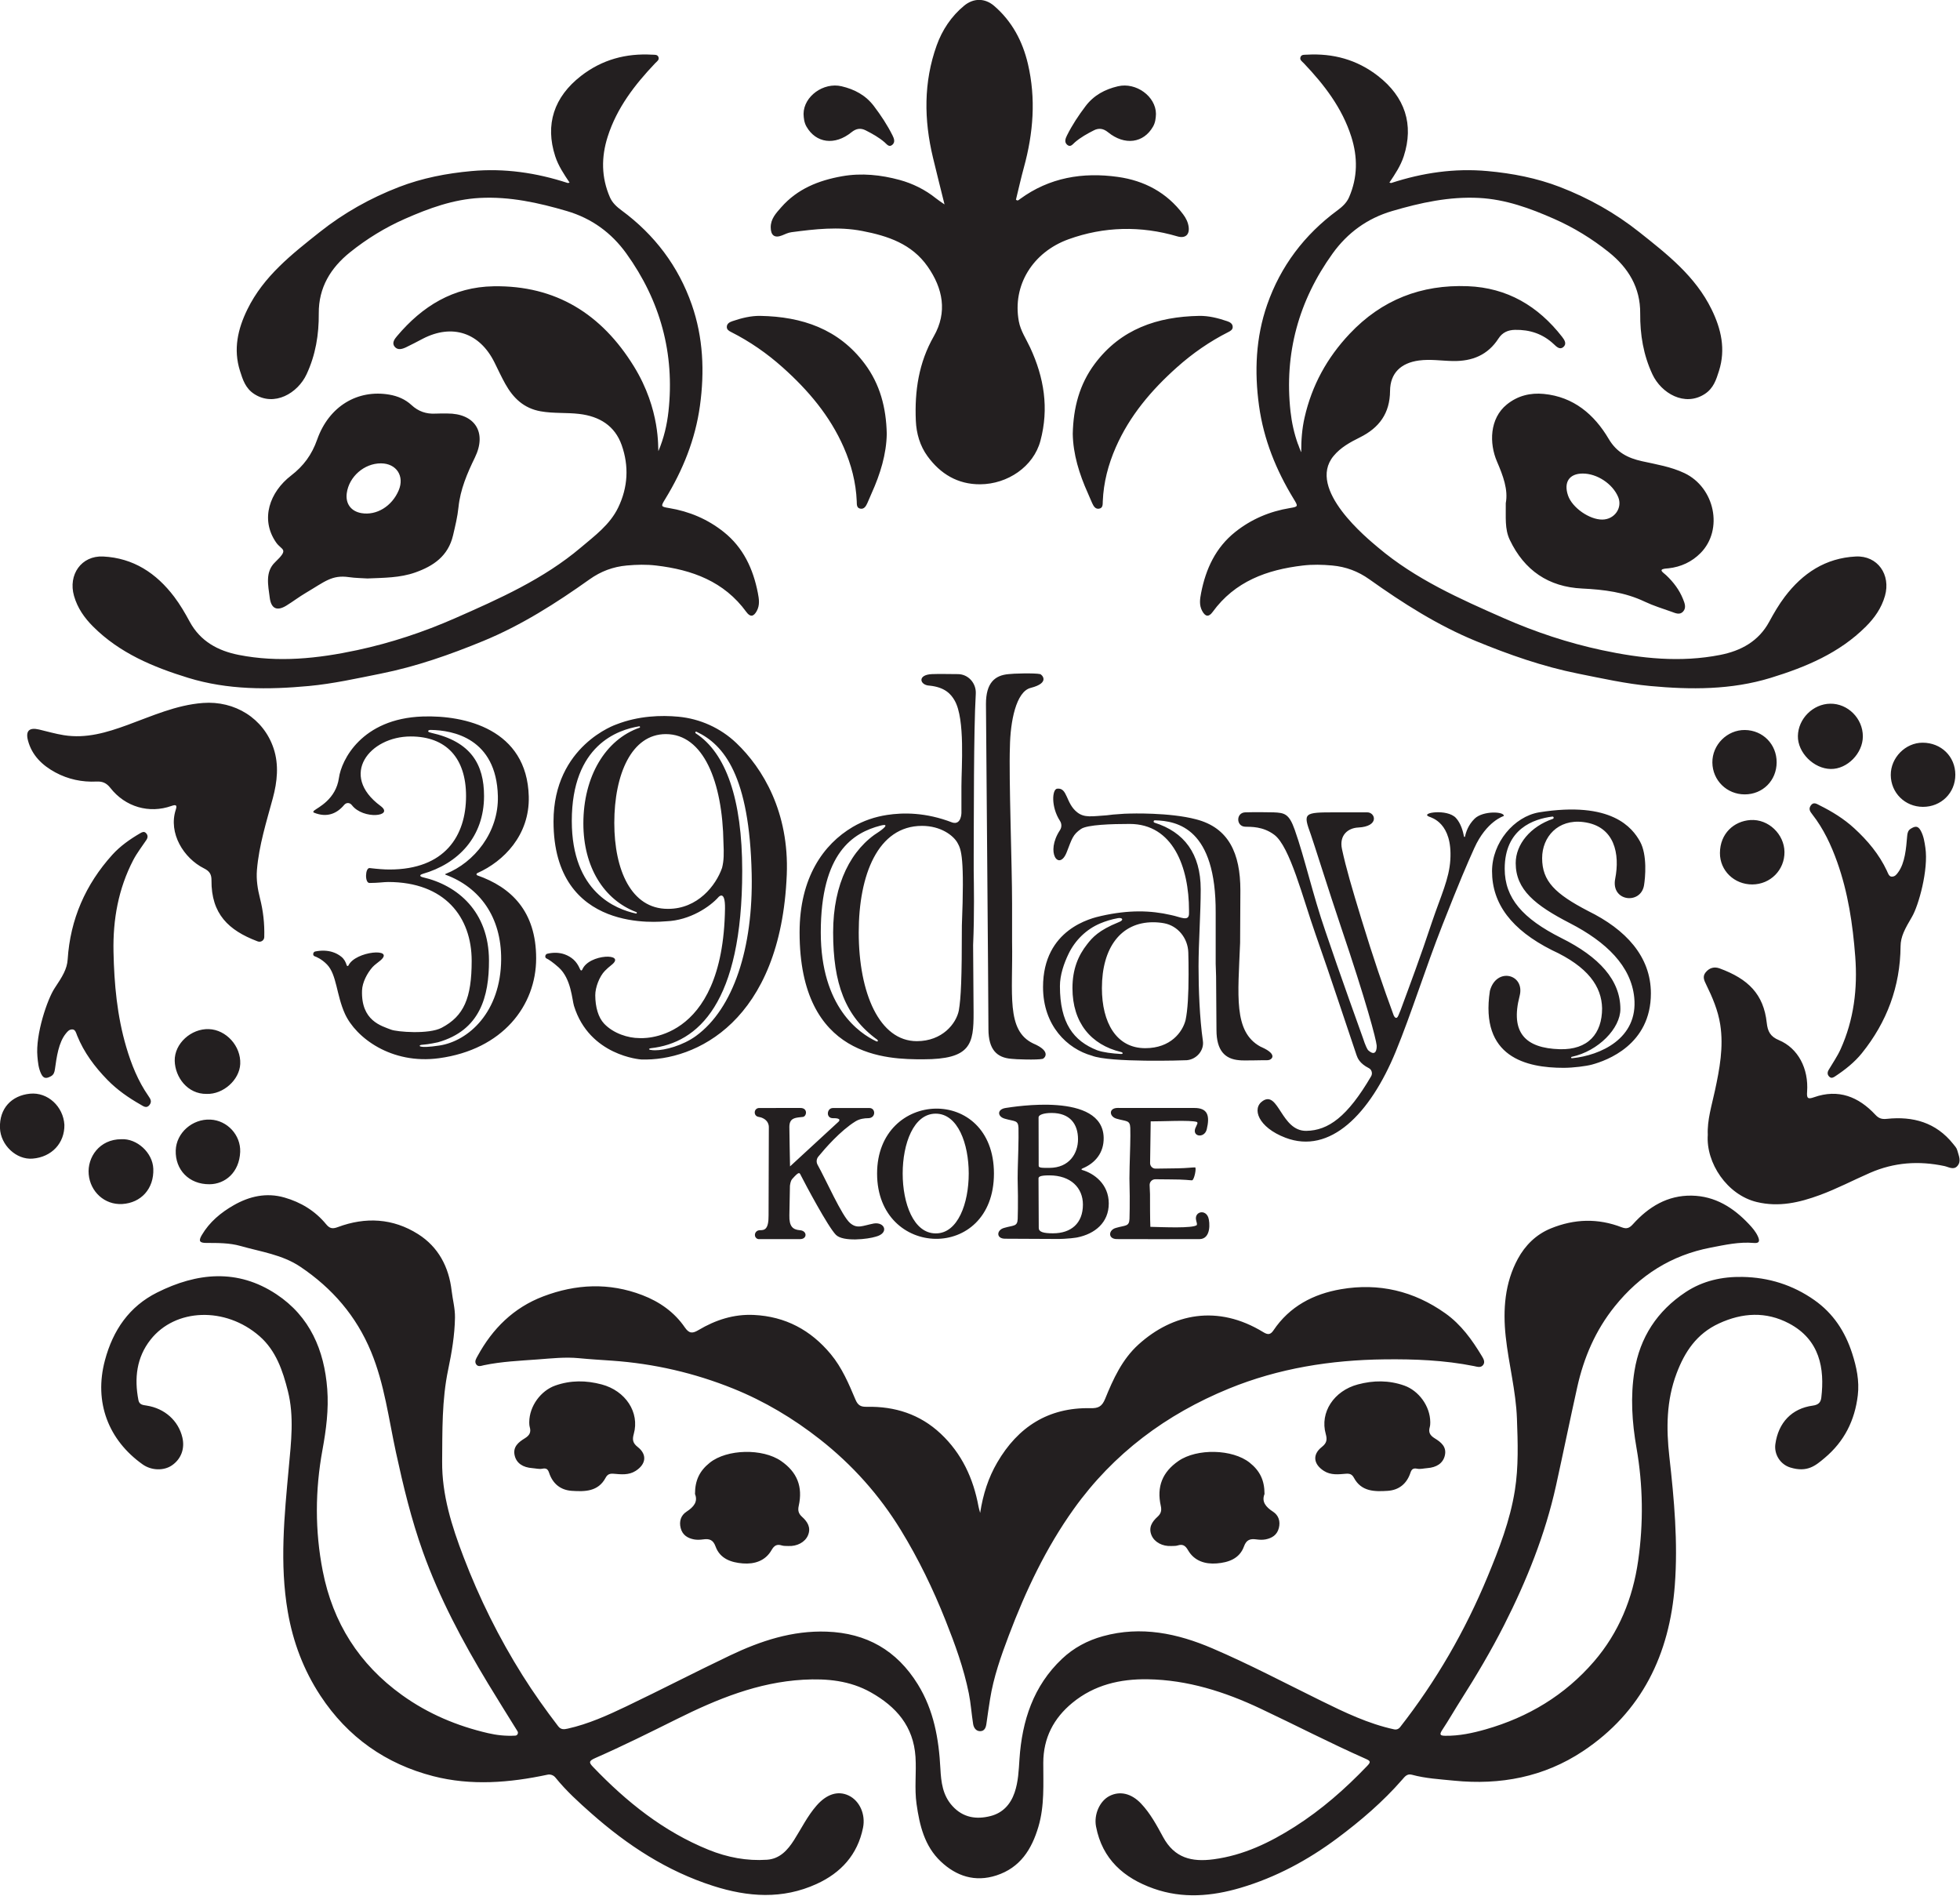 <?xml version="1.0" encoding="UTF-8" standalone="no"?>
<!DOCTYPE svg PUBLIC "-//W3C//DTD SVG 1.1//EN" "http://www.w3.org/Graphics/SVG/1.1/DTD/svg11.dtd">
<svg width="100%" height="100%" viewBox="0 0 1335 1291" version="1.1" xmlns="http://www.w3.org/2000/svg" xmlns:xlink="http://www.w3.org/1999/xlink" xml:space="preserve" xmlns:serif="http://www.serif.com/" style="fill-rule:evenodd;clip-rule:evenodd;stroke-linejoin:round;stroke-miterlimit:2;">
    <g transform="matrix(2.55135e-16,4.167,-4.167,2.55135e-16,512.498,829.237)">
        <path d="M0,-74.524C-1.379,-74.055 -1.011,-72.341 0.265,-72.496C0.454,-72.518 0.819,-72.622 0.836,-72.627C0.929,-72.657 1.073,-72.674 1.213,-72.641C1.783,-71.971 1.547,-67.07 1.502,-65.045C0.288,-64.985 -2.52,-64.988 -3.828,-64.988L-5.308,-64.925C-5.838,-64.903 -6.278,-65.328 -6.273,-65.858L-6.25,-68.257C-6.25,-70.741 -6.098,-71.479 -6.098,-71.847C-6.098,-72.214 -8.213,-72.626 -8.213,-72.348C-8.213,-71.827 -8.091,-71.123 -8.06,-69.467L-8.011,-65.905C-8.004,-65.403 -8.413,-64.994 -8.915,-65.001L-15.734,-65.099C-15.716,-66.823 -15.982,-71.634 -15.637,-72.647C-15.592,-72.712 -15.507,-72.768 -15.368,-72.732C-15.214,-72.667 -15.069,-72.612 -14.885,-72.519C-13.236,-71.608 -12.843,-73.879 -14.434,-74.261C-16.693,-74.804 -17.938,-74.408 -17.924,-72.209C-17.91,-69.798 -17.93,-60.39 -17.93,-59.7C-17.93,-58.192 -16.488,-58.294 -16.16,-59.562C-15.701,-61.135 -15.966,-61.707 -14.68,-61.762C-13.201,-61.819 -10.55,-61.709 -8.322,-61.652L-8.324,-61.652L-8.311,-61.652C-7.614,-61.635 -6.956,-61.622 -6.392,-61.622L-3.548,-61.671C-2.089,-61.673 -0.704,-61.667 0.194,-61.633C1.48,-61.577 1.214,-61.006 1.673,-59.432C2.001,-58.164 3.505,-58.072 3.505,-59.58C3.505,-59.969 3.532,-70.633 3.511,-73.065C3.494,-75.005 0.729,-74.772 0,-74.524ZM0.956,-19.848C1.318,-17.978 1.887,-17.149 0.886,-15.968C-0.255,-14.623 -6.287,-11.976 -8.625,-10.657C-9.063,-10.41 -9.591,-10.455 -9.98,-10.774C-11.278,-11.836 -14.211,-14.379 -15.73,-16.837C-16.165,-17.54 -16.253,-18.34 -16.254,-18.911C-16.255,-20.226 -17.915,-20.153 -17.915,-19.139C-17.915,-19.137 -17.913,-13.28 -17.913,-13.148C-17.913,-12.143 -16.231,-11.969 -16.254,-13.171C-16.289,-14.569 -15.804,-14.256 -15.59,-13.979L-8.375,-6.146C-9.422,-6.122 -13.487,-6.047 -14.785,-6.038C-16.185,-6.028 -16.301,-6.839 -16.406,-7.738C-16.419,-7.85 -16.453,-8.167 -16.453,-8.175C-16.453,-8.875 -17.964,-9.147 -17.923,-7.79C-17.923,-7.789 -17.921,-1.191 -17.92,-1.111C-17.907,-0.211 -16.677,-0.126 -16.486,-0.924L-16.383,-1.377C-16.245,-1.815 -15.842,-2.674 -14.785,-2.682C-14.085,-2.688 -1.007,-2.632 -0.377,-2.638C1.997,-2.662 2.058,-1.939 2.054,-1.189C2.1,-0.374 2.992,-0.186 3.37,-0.657C3.481,-0.795 3.51,-0.984 3.51,-0.984C3.51,-0.984 3.509,-7.769 3.507,-7.838C3.477,-8.999 2.095,-8.965 2.051,-7.698C1.942,-6.604 1.442,-5.991 -0.377,-6.038C-1.441,-6.065 -3.819,-6.097 -5.22,-6.129C-5.672,-6.196 -6.077,-6.288 -6.312,-6.497C-7.667,-7.707 -7.372,-7.683 -6.778,-7.984C-5.511,-8.625 1.488,-12.339 2.807,-13.643C4.005,-14.827 3.512,-18.923 3.108,-20.164C2.54,-22.372 0.677,-21.661 0.956,-19.848ZM-2.136,-54.02C-4.851,-54.02 -6.909,-52.065 -6.909,-48.518C-6.909,-46.975 -6.669,-46.733 -6.361,-46.762L1.689,-46.801C2.337,-46.801 2.561,-47.558 2.561,-49.13C2.561,-52.06 0.949,-54.02 -2.136,-54.02ZM-16.39,-46.771L-8.503,-46.789C-8.226,-46.789 -8.103,-46.943 -8.133,-48.518C-8.133,-51.817 -10.527,-53.219 -12.81,-53.219C-15.308,-53.219 -17.108,-51.895 -17.108,-48.904C-17.108,-47.577 -16.791,-46.771 -16.39,-46.771ZM-2.321,-58.245C0.827,-58.245 2.653,-55.965 3.235,-53.091C3.239,-53.073 3.519,-51.567 3.483,-49.41C3.468,-48.484 3.444,-41.717 3.444,-41.298C3.444,-39.79 2.001,-39.892 1.673,-41.159C1.214,-42.733 1.48,-43.305 0.194,-43.36C-0.704,-43.394 -2.089,-43.401 -3.548,-43.398L-6.392,-43.349C-7.235,-43.349 -8.319,-43.38 -8.324,-43.38C-8.324,-43.38 -13.201,-43.546 -14.68,-43.489C-15.966,-43.434 -15.701,-42.862 -16.16,-41.289C-16.488,-40.021 -17.721,-39.934 -17.93,-41.427C-18.099,-42.632 -20.591,-57.275 -13.056,-57.412C-10.595,-57.457 -8.918,-56.017 -8.072,-54.021L-7.99,-53.853C-7.939,-53.765 -7.841,-53.753 -7.791,-53.893C-7.237,-55.839 -5.491,-58.245 -2.321,-58.245ZM-7.209,-35.355C-12.086,-35.355 -16.994,-33.578 -16.994,-29.959C-16.994,-26.34 -12.086,-24.559 -7.209,-24.559C-2.332,-24.559 2.575,-26.34 2.575,-29.959L2.575,-29.988C2.575,-33.578 -2.332,-35.355 -7.209,-35.355ZM-7.209,-39.476C7.284,-39.476 6.756,-20.376 -7.209,-20.376C-21,-20.376 -21.704,-39.476 -7.209,-39.476ZM-35.965,-144.138C-41.101,-143.625 -45.04,-139.607 -48.128,-133.615C-51.04,-127.965 -53.586,-124.761 -57.939,-124.761C-61.024,-124.761 -63.921,-127.179 -65.172,-130.832C-65.248,-131.054 -65.576,-130.985 -65.547,-130.752C-65.156,-127.681 -63.552,-122.963 -57.02,-122.963C-52.225,-122.963 -48.879,-125.897 -45.707,-132.2C-42.609,-138.432 -38.81,-141.872 -34.089,-141.872C-30.952,-141.872 -27.23,-138.306 -26.28,-133.919C-26.253,-133.779 -26.014,-133.732 -26.06,-134.046C-26.514,-138.528 -29.228,-144.81 -35.965,-144.138ZM-36.645,-146.859C-28.25,-146.859 -25.669,-139.641 -25.014,-137.225C-24.759,-136.285 -24.485,-134.182 -24.484,-132.592C-24.484,-126.492 -26.221,-118.886 -37.054,-120.542C-41.008,-121.587 -39.816,-126.334 -36.237,-125.403C-30.208,-123.835 -27.696,-126.362 -27.528,-131.936C-27.388,-136.61 -30.082,-138.883 -34.213,-138.883C-37.753,-138.813 -40.997,-136.616 -43.726,-130.668C-47.045,-124.081 -51.3,-120.894 -56.611,-120.894C-61.299,-120.894 -65.537,-124.496 -66.238,-128.569C-68.152,-140.478 -63.675,-143.847 -61.497,-145.067C-59.28,-146.309 -55.496,-145.932 -54.312,-145.736C-51.114,-145.206 -51.655,-140.292 -55.38,-141.024C-59.373,-141.808 -64.008,-141.001 -64.651,-135.811C-65.166,-131.66 -62.217,-129.082 -58.75,-129.082C-54.989,-129.082 -52.922,-131.206 -50.119,-136.59C-47.095,-142.75 -42.693,-146.859 -36.645,-146.859ZM-39.793,-71.29C-41.146,-71.29 -42.339,-71.277 -43.341,-71.246C-45.699,-71.173 -47.696,-69.528 -48.111,-67.299C-48.216,-66.738 -48.276,-66.131 -48.276,-65.482C-48.276,-60.243 -44.145,-57.125 -37.507,-57.125C-31.901,-57.125 -27.696,-59.464 -27.696,-64.209C-27.696,-68.387 -30.351,-70.299 -32.27,-70.796C-33.892,-71.148 -36.548,-71.29 -39.719,-71.29L-39.793,-71.29ZM-27.351,-56.362C-27.001,-57.343 -26.825,-58.842 -26.75,-60.18C-26.721,-60.703 -27.02,-60.553 -27.076,-60.225C-28.247,-55.358 -31.847,-52.31 -37.507,-52.31C-40.626,-52.31 -42.847,-53.263 -44.673,-54.704C-45.781,-55.561 -46.965,-56.603 -48.274,-59.838C-48.291,-59.875 -48.308,-59.914 -48.334,-59.978C-48.636,-60.729 -49.075,-60.512 -48.945,-59.735C-48.751,-58.663 -48.44,-57.69 -48.087,-56.85C-47.127,-54.566 -45.324,-52.734 -43.09,-51.661C-41.587,-50.938 -39.684,-50.262 -37.832,-50.262C-31.831,-50.262 -28.869,-52.462 -27.351,-56.362ZM-25.73,-84.201C-25.745,-83.306 -25.633,-80.161 -25.73,-79.561C-25.918,-77.266 -27.274,-75.85 -30.673,-75.85C-31.78,-75.85 -35.087,-75.825 -39.406,-75.788C-39.921,-75.793 -41.001,-75.721 -41.475,-75.721L-49.811,-75.721C-63.619,-75.798 -64.837,-69.479 -64.936,-65.781C-64.942,-65.553 -64.619,-65.501 -64.551,-65.718C-63.038,-70.538 -59.511,-73.274 -53.647,-73.274C-49.737,-73.274 -44.956,-72.92 -41.047,-72.92C-37.394,-72.92 -32.626,-73.091 -28.873,-73.631C-27.313,-73.855 -25.861,-72.58 -25.73,-71.002C-25.7,-70.641 -25.308,-58.414 -26.471,-55.486C-27.585,-51.48 -31.36,-47.501 -37.686,-47.501C-47.181,-47.501 -48.958,-55.458 -49.312,-57.031C-50.316,-61.501 -50.229,-65.067 -49.457,-68.411C-49.149,-69.975 -48.276,-71.403 -49.772,-71.362L-50.194,-71.362C-57.276,-71.362 -64.343,-68.742 -64.343,-61.658C-64.343,-58.801 -64.233,-54.736 -63.519,-53.705C-62.591,-52.364 -61.975,-52.248 -59.731,-51.374C-56.554,-50.136 -59.641,-47.837 -63.324,-50.266C-63.788,-50.572 -64.378,-50.57 -64.844,-50.268C-67.147,-48.777 -70.003,-48.984 -70.105,-49.8C-70.324,-51.548 -67.697,-51.176 -66.215,-53.122C-65.332,-54.281 -65.589,-55.454 -65.751,-57.868C-65.752,-57.886 -65.754,-57.904 -65.756,-57.921C-65.853,-58.595 -65.917,-59.322 -65.959,-60.086C-65.993,-60.358 -66.038,-61.219 -66.038,-61.658C-66.038,-61.663 -66.259,-68.15 -65.093,-72.535C-63.719,-77.841 -59.542,-79.758 -53.5,-79.758C-52.029,-79.758 -44.923,-79.714 -44.922,-79.714C-36.319,-79.381 -30.4,-78.592 -27.96,-83.018C-27.943,-83.048 -27.876,-83.201 -27.862,-83.232C-26.611,-86.042 -25.719,-84.806 -25.73,-84.201ZM-42.2,41.073C-49.186,41.025 -53.991,44.624 -56.032,50.125L-56.033,50.125C-56.053,50.179 -56.085,50.246 -56.117,50.242C-56.144,50.239 -56.178,50.161 -56.2,50.102C-58.013,45.513 -62.953,41.454 -68.906,41.609C-78.363,41.855 -79.655,48.993 -79.708,52.563C-79.736,53.004 -79.406,53.272 -79.264,52.603C-79.255,52.565 -79.248,52.542 -79.24,52.527C-77.79,45.989 -74.059,43.87 -68.906,43.87C-62.221,43.87 -57.844,48.085 -56.171,53.929L-56.165,53.914C-56.041,54.407 -55.773,54.431 -55.643,53.928C-55.641,53.923 -55.64,53.925 -55.639,53.92C-54.33,48.182 -50.013,43.083 -42.029,43.064C-36.156,43.05 -30.617,44.492 -28.661,51.398C-28.63,51.509 -28.323,52.963 -28.268,53.809C-28.254,54.015 -28.255,54.003 -28.241,54.11C-28.167,54.648 -27.583,54.771 -28.129,51.173C-28.848,46.434 -33.574,41.131 -42.2,41.073ZM-42.374,35.353C-34.665,35.353 -27.471,40.815 -26.056,51.228C-24.998,59.02 -29.42,64.837 -33.318,66.611C-36.386,68.006 -39.716,67.942 -41.364,69.532C-42.267,70.403 -42.64,71.319 -42.71,71.544C-42.741,71.643 -42.801,71.71 -42.875,71.75C-43.023,71.83 -43.225,71.799 -43.36,71.692C-43.428,71.638 -43.478,71.566 -43.497,71.478C-43.712,70.445 -43.668,69.49 -43.416,68.665C-43.247,68.115 -42.985,67.623 -42.645,67.205C-42.235,66.701 -41.804,66.499 -41.228,66.312C-41.095,66.269 -41.087,66.093 -41.214,66.032C-43.587,64.901 -44.136,58.342 -42.029,60.811C-41.734,61.156 -41.299,61.783 -40.951,62.093C-39.97,62.967 -38.446,63.766 -37.133,63.812C-32.169,63.989 -31.345,60.655 -30.723,59.062C-30.357,58.128 -29.922,52.905 -31.029,50.801C-32.937,47.173 -35.865,45.891 -41.971,45.891C-49.114,45.891 -54.855,50.278 -54.855,59.548C-54.855,60.228 -54.697,61.206 -54.697,62.563C-54.619,63.392 -57.21,63.317 -57.131,62.563C-56.974,61.206 -56.896,60.228 -56.896,59.322C-56.896,50.278 -62.391,46.811 -68.906,46.811C-75.108,46.811 -78.64,50.052 -78.64,55.856C-78.64,62.564 -72.336,67.631 -67.279,60.782C-65.579,58.479 -64.997,63.606 -67.41,65.469C-67.859,65.815 -67.878,66.376 -67.444,66.74C-66.002,67.949 -65.337,69.58 -66.187,71.666C-66.309,71.941 -66.541,71.622 -66.543,71.62C-67.017,71.054 -68.328,68.081 -71.886,67.585C-74.72,67.19 -81.566,63.924 -81.904,53.887C-82.135,47.017 -79.845,36.837 -68.828,36.559C-62.474,36.399 -58.215,40.712 -56.334,44.91C-56.247,45.146 -56.039,45.163 -55.945,44.989C-53.998,39.421 -50.068,35.353 -42.374,35.353ZM-61.279,-33.503C-62.453,-32.831 -64.027,-30.798 -64.027,-27.716C-64.027,-20.493 -55.987,-17.375 -46.619,-17.375C-36.661,-17.375 -28.842,-20.775 -28.842,-26.868C-28.842,-31.046 -31.72,-33.312 -33.859,-33.737C-35.923,-34.091 -39.096,-34.233 -47.652,-34.233L-47.725,-34.233C-58.896,-34.676 -60.148,-34.149 -61.279,-33.503ZM-28.817,-20.249C-28.701,-20.617 -29.015,-20.528 -29.09,-20.392L-29.09,-20.394C-32.908,-15.139 -38.304,-13.191 -46.619,-13.191C-54.619,-13.191 -60.282,-16.169 -63.109,-20.748C-63.239,-20.945 -64.548,-22.781 -64.064,-20.915C-62.91,-16.472 -59.652,-11.173 -46.619,-11.172C-34.395,-11.171 -30.107,-17.489 -28.817,-20.249ZM-59.323,-36.169C-58.418,-36.163 -57.656,-36.159 -56.63,-36.169C-54.415,-36.195 -49.679,-36.295 -44.543,-36.072L-33.554,-36.148C-28.33,-36.174 -25.877,-35.687 -25.877,-27.902C-25.877,-22.155 -25.988,-7.708 -46.619,-7.708C-55.544,-7.708 -61.009,-11.582 -63.849,-16.391C-64.872,-18.123 -65.513,-20.042 -65.814,-22.013C-66.214,-24.637 -66.26,-28.317 -64.578,-32.67C-64.123,-34.138 -66.125,-34.161 -66.125,-34.161L-70.49,-34.161C-73.588,-34.161 -81.445,-34.792 -84.495,-33.064C-85.582,-32.448 -86.693,-31.449 -86.948,-28.942C-87.007,-27.356 -88.727,-26.88 -88.829,-29.346C-88.885,-30.686 -88.827,-32.075 -88.829,-33.571C-88.832,-35.26 -87.361,-36.611 -85.605,-36.507C-79.519,-36.146 -64.977,-36.206 -59.323,-36.169ZM-28.467,-45.886C-30.611,-41.417 -36.55,-42.597 -45.071,-42.441L-51.339,-42.441C-57.568,-42.441 -71.829,-41.898 -76.942,-42.087C-81.009,-42.147 -86.004,-43.073 -86.583,-45.504C-87.417,-48.749 -88.773,-47.276 -88.829,-47.041C-89.035,-46.167 -88.925,-42.483 -88.829,-41.882C-88.641,-39.587 -87.357,-38.172 -83.958,-38.172C-82.728,-38.172 -35.274,-38.577 -30.822,-38.577C-27.423,-38.577 -26.152,-39.992 -25.963,-42.287C-25.867,-42.888 -25.745,-46.572 -25.951,-47.446C-26.008,-47.681 -27.146,-49.012 -28.467,-45.886ZM-56.16,0.123C-72.25,0.468 -77.305,4.679 -79.405,9.127C-79.43,9.181 -79.439,9.282 -79.368,9.317C-79.224,9.386 -79.151,9.266 -79.151,9.266C-75.956,4.34 -68.42,1.671 -56.688,1.67C-35.074,1.667 -28.552,8.864 -27.689,16.61C-27.592,17.074 -27.407,16.997 -27.366,16.282C-27.361,16.166 -27.356,16.048 -27.354,15.917C-27.335,14.345 -28.127,11.371 -29.701,9.215C-34.16,3.104 -44.071,-0.136 -56.16,0.123ZM-61.234,4.734C-71.286,4.887 -79.025,8.027 -79.025,14.154C-79.025,19.745 -72.483,22.579 -64.505,22.579C-56.847,22.579 -50.465,19.823 -50.465,13.847L-50.465,13.771C-50.465,8.949 -54.287,5.964 -57.158,4.966C-57.163,4.964 -57.168,4.962 -57.174,4.961C-58.369,4.655 -59.563,4.656 -61.234,4.734ZM-49.93,18.967C-51.95,24.315 -57.344,27.635 -64.425,27.635C-72.124,27.635 -78.146,24.006 -80.072,18.449C-80.119,18.314 -80.322,18.366 -80.299,18.507C-79.737,21.971 -77.247,29.526 -64.829,29.526C-53.199,29.526 -50.403,22.332 -49.702,19.035C-49.672,18.893 -49.879,18.831 -49.93,18.967ZM-56.05,-5.612C-32.034,-4.642 -25.549,9.346 -25.849,18.176L-25.849,18.181C-25.854,18.262 -26.442,26.657 -34.623,29.172C-35.633,29.483 -39.043,29.627 -40.874,31.647C-41.729,32.591 -42.256,33.398 -42.339,33.623C-42.375,33.722 -42.439,33.788 -42.516,33.824C-42.67,33.898 -42.874,33.856 -43.006,33.741C-43.072,33.684 -43.113,33.606 -43.134,33.518C-43.375,32.498 -43.323,31.509 -43.025,30.684C-42.827,30.134 -42.537,29.648 -42.171,29.24C-41.792,28.817 -41.276,28.475 -40.718,28.232L-40.717,28.229C-40.717,28.229 -40.145,28.037 -40.525,27.817C-43.158,26.745 -43.272,20.478 -41.272,23.064C-40.988,23.431 -40.672,23.785 -40.331,24.119C-39.422,25.01 -37.619,25.694 -36.346,25.69C-34.401,25.683 -32.704,25.189 -31.701,24.24C-30.098,22.725 -29.34,20.306 -29.345,18.485C-29.345,18.484 -28.157,4.803 -50.525,4.483C-53.625,4.439 -52.404,5.528 -52.41,5.526C-50.814,6.936 -48.577,10.217 -48.434,14.089C-48.401,14.977 -46.258,32.514 -64.749,32.514C-77.18,32.514 -80.615,22.223 -80.615,22.223C-82.031,18.585 -82.129,14.9 -81.869,12.11C-81.538,8.564 -80.027,5.217 -77.572,2.637C-73.446,-1.698 -66.265,-6.024 -56.05,-5.612ZM-65.643,-122.818C-66.386,-122.938 -66.539,-119.419 -65.208,-118.051C-64.191,-117.006 -62.994,-116.622 -62.288,-116.481C-62.193,-116.462 -62.195,-116.328 -62.291,-116.31C-63.076,-116.164 -64.443,-115.806 -65.325,-114.99C-66.869,-113.562 -66.164,-109.087 -65.544,-110.578C-65.362,-111.016 -64.515,-114.451 -58.472,-114.076C-55.361,-113.883 -52.688,-112.563 -48.379,-111.1C-42.591,-109.184 -38.126,-107.499 -33.896,-105.94C-33.766,-105.881 -33.536,-105.78 -33.059,-105.593C-32.264,-105.282 -32.813,-104.92 -33.067,-104.814C-37.714,-103.103 -42.473,-101.471 -48.748,-99.556C-53.951,-97.968 -57.082,-97.045 -60.224,-96.367C-62.532,-95.87 -63.678,-97.384 -63.757,-99.01C-63.928,-102.551 -66.265,-101.82 -66.238,-100.483C-66.231,-100.12 -66.238,-97.353 -66.238,-95.379C-66.241,-90.055 -66.178,-89.98 -62.6,-91.275C-61.451,-91.691 -53.045,-94.328 -47.64,-96.156C-35.214,-100.361 -29.226,-101.928 -28.157,-102.034C-27.502,-102.081 -26.209,-101.885 -27.391,-100.613C-28.001,-100.207 -29.273,-99.819 -29.273,-99.819C-29.273,-99.819 -40.338,-95.826 -46.778,-93.667C-52.796,-91.58 -58.716,-90.296 -63.401,-88.638C-66.031,-87.706 -66.16,-86.969 -66.238,-85.178C-66.253,-84.849 -66.289,-81.864 -66.238,-80.541C-66.18,-79.022 -63.946,-79.039 -63.889,-80.541C-63.855,-81.454 -63.976,-83.425 -62.568,-85.303C-60.652,-87.859 -52.238,-89.961 -46.336,-92.037C-38.886,-94.658 -30.903,-97.261 -26.551,-98.748C-26.078,-98.919 -25.21,-99.234 -24.432,-100.758C-24.19,-101.232 -23.571,-101.401 -23.101,-101.126C-16.475,-97.252 -14.237,-94.12 -14.184,-90.535C-14.123,-86.425 -20.779,-86.018 -19.085,-83.433C-17.859,-81.562 -14.756,-82.678 -13.062,-87.121C-10.281,-94.413 -16.924,-100.952 -27.135,-105.152C-33.331,-107.7 -40.712,-109.986 -47.861,-112.8C-54.924,-115.579 -57.777,-116.81 -60.396,-117.994C-64.812,-119.99 -65.635,-122.81 -65.643,-122.818ZM-63.22,-190.979C-64.106,-190.507 -63.974,-190.016 -63.571,-189.349C-63.292,-188.888 -62.863,-188.793 -62.386,-188.752C-60.387,-188.581 -57.973,-188.407 -56.43,-187.27C-56.071,-187.005 -55.723,-186.76 -55.73,-186.218C-55.735,-185.761 -56.358,-185.588 -56.678,-185.437C-59.394,-184.163 -61.639,-182.273 -63.643,-180.087C-65.184,-178.407 -66.375,-176.472 -67.384,-174.436C-67.596,-174.009 -68.026,-173.435 -67.339,-172.98C-66.77,-172.601 -66.377,-172.874 -65.892,-173.253C-63.551,-175.081 -60.888,-176.325 -58.108,-177.315C-53.12,-179.09 -47.94,-179.858 -42.68,-180.26C-37.425,-180.662 -32.349,-180.043 -27.524,-177.865C-26.344,-177.331 -25.264,-176.574 -24.141,-175.914C-23.717,-175.665 -23.321,-175.692 -23.001,-176.06C-22.728,-176.374 -22.895,-176.674 -23.095,-176.977C-24.165,-178.602 -25.389,-180.146 -26.881,-181.348C-31.958,-185.436 -37.776,-187.616 -44.343,-187.67C-45.93,-187.684 -47.174,-188.364 -49.163,-189.535C-50.997,-190.616 -56.859,-192.258 -60.463,-191.724C-61.401,-191.585 -62.331,-191.453 -63.22,-190.979ZM-74.4,-167.414C-77.352,-167.428 -79.656,-165.172 -79.695,-162.23C-79.733,-159.329 -77.276,-156.872 -74.371,-156.908C-71.462,-156.943 -69.175,-159.269 -69.173,-162.195C-69.17,-165.141 -71.432,-167.4 -74.4,-167.414ZM-59.77,-168.693C-62.634,-168.662 -65.183,-166.095 -64.98,-163.114C-64.799,-160.448 -62.792,-158.159 -59.591,-158.145C-56.705,-158.132 -54.443,-160.493 -54.454,-163.433C-54.466,-166.396 -56.82,-168.726 -59.77,-168.693ZM-77.621,-191.274C-77.624,-188.467 -75.163,-186.044 -72.331,-186.068C-69.424,-186.092 -67.149,-188.391 -67.136,-191.316C-67.124,-194.306 -69.418,-196.625 -72.385,-196.621C-75.365,-196.617 -77.618,-194.317 -77.621,-191.274ZM-83.995,-176.183C-83.958,-173.359 -81.541,-170.935 -78.714,-170.887C-76.005,-170.84 -73.364,-173.475 -73.326,-176.262C-73.29,-178.955 -75.881,-181.504 -78.657,-181.505C-81.58,-181.506 -84.033,-179.06 -83.995,-176.183ZM-2.55,-164.178C-1.683,-167.801 -2.47,-171.142 -3.682,-174.448C-4.713,-177.26 -6.119,-179.924 -7.318,-182.672C-9.046,-186.634 -9.313,-190.649 -8.435,-194.82C-8.289,-195.515 -7.722,-196.335 -8.448,-196.964C-9.235,-197.645 -10.139,-197.165 -10.985,-196.946C-11.405,-196.837 -11.71,-196.535 -12.043,-196.271C-15.563,-193.464 -16.597,-189.708 -16.145,-185.417C-16.062,-184.626 -16.197,-184.126 -16.811,-183.554C-19.764,-180.801 -21.086,-177.512 -19.672,-173.51C-19.313,-172.492 -19.518,-172.316 -20.566,-172.392C-24.358,-172.667 -27.702,-170.914 -29.008,-167.787C-29.597,-166.378 -30.434,-165.949 -31.837,-165.797C-36.526,-165.289 -39.016,-162.764 -40.734,-158.092C-41.052,-157.227 -40.84,-156.425 -40.09,-155.812C-39.393,-155.243 -38.748,-155.577 -38.089,-155.898C-36,-156.92 -33.874,-157.833 -31.549,-158.194C-27.882,-158.763 -24.324,-158.095 -20.762,-157.328C-18.332,-156.806 -15.933,-156.047 -13.549,-156.158C-8.946,-155.83 -3.712,-159.318 -2.55,-164.178ZM33.422,36.481C33.549,36.47 33.9,36.493 34.218,36.401C35.087,36.149 35.591,36.434 36.073,37.22C36.688,38.223 37.458,39.215 38.911,38.854C40.13,38.551 40.826,37.54 40.939,35.97C40.978,35.426 41.136,34.861 41.034,34.346C40.902,33.688 41.112,33.432 41.698,33.237C43.479,32.645 44.529,31.371 44.65,29.52C44.79,27.39 44.79,25.217 42.516,24.001C41.933,23.689 41.804,23.306 41.857,22.674C41.958,21.464 42.111,20.232 41.399,19.105C40.315,17.391 38.726,17.172 37.492,18.742C36.846,19.564 36.293,19.658 35.351,19.395C31.822,18.409 28.299,20.735 27.259,24.642C26.58,27.191 26.553,29.705 27.444,32.23C28.268,34.563 30.764,36.459 33.422,36.481ZM45.168,9.387C46.42,8.883 47.283,9.585 48.055,10.776C48.648,11.69 49.629,12.012 50.738,11.727C51.87,11.438 52.386,10.598 52.587,9.547C52.68,9.062 52.651,8.536 52.583,8.041C52.447,7.052 52.638,6.424 53.734,6.03C55.761,5.302 56.367,3.447 56.512,1.559C56.655,-0.314 56.117,-2.1 54.342,-3.119C53.572,-3.561 53.318,-4.001 53.579,-4.823C53.678,-5.136 53.645,-5.493 53.665,-5.83C53.75,-7.281 53.047,-8.604 51.916,-9.08C50.639,-9.618 49.678,-8.981 48.892,-8.106C48.356,-7.511 47.833,-7.406 47.1,-7.568C43.97,-8.264 41.584,-7.308 39.77,-4.68C37.679,-1.651 37.816,4.161 40.044,6.96C41.369,8.624 42.915,9.39 45.168,9.387ZM27.444,-106.546C26.553,-104.021 26.58,-101.507 27.259,-98.958C28.299,-95.051 31.822,-92.725 35.351,-93.711C36.293,-93.974 36.846,-93.88 37.492,-93.058C38.726,-91.488 40.315,-91.707 41.399,-93.421C42.111,-94.548 41.958,-95.78 41.857,-96.99C41.804,-97.622 41.933,-98.005 42.516,-98.317C44.79,-99.533 44.79,-101.706 44.65,-103.836C44.529,-105.687 43.479,-106.962 41.698,-107.554C41.112,-107.748 40.902,-108.004 41.034,-108.662C41.136,-109.177 40.978,-109.743 40.939,-110.286C40.826,-111.856 40.13,-112.867 38.911,-113.17C37.458,-113.531 36.688,-112.539 36.073,-111.536C35.591,-110.75 35.087,-110.465 34.218,-110.717C33.9,-110.809 33.549,-110.786 33.422,-110.797C30.764,-110.775 28.268,-108.879 27.444,-106.546ZM40.044,-81.276C37.816,-78.477 37.679,-72.665 39.77,-69.636C41.584,-67.008 43.97,-66.052 47.1,-66.748C47.833,-66.91 48.356,-66.805 48.892,-66.21C49.678,-65.335 50.639,-64.698 51.916,-65.236C53.047,-65.712 53.75,-67.035 53.665,-68.486C53.645,-68.823 53.678,-69.18 53.579,-69.493C53.318,-70.315 53.572,-70.755 54.342,-71.197C56.117,-72.216 56.655,-74.002 56.512,-75.875C56.367,-77.763 55.761,-79.618 53.734,-80.346C52.638,-80.74 52.447,-81.368 52.583,-82.357C52.651,-82.852 52.68,-83.378 52.587,-83.863C52.386,-84.914 51.87,-85.754 50.738,-86.043C49.629,-86.328 48.648,-86.006 48.055,-85.092C47.283,-83.901 46.42,-83.199 45.168,-83.703C42.915,-83.706 41.369,-82.94 40.044,-81.276ZM47.232,-36.957C42.623,-36.112 38.545,-34.223 35.302,-30.768C32.128,-27.387 30.824,-23.285 30.915,-18.71C30.934,-17.76 30.73,-17.259 29.73,-16.838C27.131,-15.744 24.51,-14.632 22.304,-12.8C18.37,-9.53 16.147,-5.388 15.902,-0.227C15.746,3.055 16.719,6.025 18.363,8.798C18.926,9.747 19.01,10.316 17.941,11.049C15.44,12.763 13.741,15.181 12.66,18.005C10.582,23.43 10.836,28.853 12.878,34.214C14.719,39.047 18.146,42.491 22.635,44.937C23.035,45.155 23.481,45.458 23.941,45.176C24.458,44.859 24.207,44.315 24.12,43.897C23.511,40.988 23.391,38.026 23.171,35.079C23.005,32.85 22.751,30.618 22.969,28.37C23.144,26.563 23.25,24.749 23.377,22.937C23.856,16.095 25.384,9.471 27.942,3.134C30,-1.964 32.81,-6.675 36.225,-11.023C40.395,-16.333 45.342,-20.756 51.082,-24.269C55.774,-27.141 60.722,-29.539 65.834,-31.569C69.714,-33.111 73.642,-34.546 77.75,-35.372C79.399,-35.704 81.092,-35.808 82.756,-36.074C83.361,-36.171 83.927,-36.537 83.927,-37.22C83.927,-37.942 83.344,-38.16 82.702,-38.248C81.367,-38.431 80.034,-38.628 78.703,-38.84C75.099,-39.412 71.677,-40.623 68.286,-41.906C60.998,-44.663 53.988,-47.968 47.617,-52.524C38.524,-59.026 32.124,-67.653 27.931,-77.905C24.616,-86.011 23.263,-94.568 23.161,-103.299C23.103,-108.198 23.292,-113.103 24.259,-117.938C24.362,-118.455 24.605,-119.076 24.045,-119.462C23.56,-119.796 23.039,-119.478 22.622,-119.227C19.967,-117.628 17.467,-115.835 15.641,-113.263C11.986,-108.117 10.632,-102.397 11.698,-96.2C12.475,-91.683 14.496,-87.801 18.431,-85.16C19.154,-84.675 19.166,-84.236 18.718,-83.506C14.15,-76.05 15.663,-68.716 20.723,-63.116C23.144,-60.436 26.366,-58.973 29.603,-57.657C30.908,-57.126 31.167,-56.499 31.141,-55.259C30.993,-48.384 34.193,-43.409 40.022,-40.012C42.472,-38.584 45.138,-37.706 48.26,-37.221C47.706,-37.078 47.472,-37.001 47.232,-36.957ZM-108.051,-180.352C-107.807,-175.427 -105.335,-171.67 -101.467,-168.742C-100.183,-167.77 -98.796,-166.964 -97.39,-166.202C-94.18,-164.466 -92.632,-161.563 -91.969,-158.197C-90.689,-151.704 -91.371,-145.266 -92.747,-138.843C-93.93,-133.32 -95.696,-127.999 -97.958,-122.85C-101.137,-115.617 -104.353,-108.379 -109.52,-102.27C-110.932,-100.6 -119.059,-90.528 -124.469,-94.982C-125.881,-96.145 -126.73,-97.707 -127.52,-99.299C-129.084,-102.45 -131.45,-104.198 -135.112,-104.223C-138.053,-104.244 -139.692,-106.034 -140.084,-108.947C-140.336,-110.818 -140.025,-112.659 -139.997,-114.511C-139.947,-117.676 -140.981,-120.203 -143.687,-121.953C-144.661,-122.582 -145.071,-123.496 -145.093,-124.635C-145.14,-127.066 -144.44,-129.205 -142.746,-130.997C-142.352,-131.414 -141.791,-131.958 -142.267,-132.533C-142.785,-133.159 -143.435,-132.748 -143.948,-132.348C-148.986,-128.429 -151.98,-123.37 -152.227,-116.916C-152.517,-109.338 -150.025,-102.87 -144.427,-97.599C-140.506,-93.906 -136.015,-91.448 -130.774,-90.254C-128.899,-89.827 -127.053,-89.696 -125.111,-89.704C-125.144,-89.681 -125.17,-89.664 -125.192,-89.648C-125.599,-89.482 -126.008,-89.324 -126.42,-89.182L-126.384,-89.178C-128.147,-88.548 -129.945,-88.151 -131.761,-87.951C-141.242,-86.908 -149.865,-89.289 -157.578,-94.839C-160.952,-97.266 -163.316,-100.498 -164.511,-104.565C-165.877,-109.214 -166.905,-113.899 -166.651,-118.779C-166.425,-123.115 -164.956,-127.127 -163.232,-131.037C-161.815,-134.251 -159.982,-137.242 -157.779,-139.99C-155.214,-143.189 -151.984,-145.146 -147.788,-145.111C-144.314,-145.081 -140.988,-145.63 -137.823,-147.11C-134.743,-148.55 -132.473,-152.376 -134.612,-155.667C-135.543,-157.099 -136.959,-157.539 -138.394,-157.992C-141.913,-159.103 -145.216,-158.358 -148.441,-156.779C-153.867,-154.123 -157.455,-149.514 -161.075,-144.953C-164.194,-141.024 -166.635,-136.672 -168.438,-131.998C-169.903,-128.198 -170.672,-124.222 -171.042,-120.154C-171.533,-114.758 -170.766,-109.544 -169.097,-104.428C-169.076,-104.363 -169.126,-104.274 -169.16,-104.117C-170.538,-105.042 -171.897,-105.953 -173.462,-106.462C-178.643,-108.145 -183.158,-106.676 -186.598,-102.238C-189.26,-98.804 -190.312,-94.904 -190.064,-90.611C-190.042,-90.238 -190.116,-89.772 -189.703,-89.598C-189.217,-89.394 -188.965,-89.841 -188.663,-90.128C-185.147,-93.468 -181.362,-96.393 -176.652,-97.89C-173.308,-98.953 -170.008,-98.935 -166.762,-97.523C-165.845,-97.124 -165.196,-96.404 -164.613,-95.612C-160.642,-90.22 -155.487,-86.327 -149.202,-84.136C-143.859,-82.274 -138.285,-82.031 -132.671,-82.808C-127.182,-83.567 -122.175,-85.592 -117.478,-88.461C-116.241,-89.217 -116.196,-89.238 -115.97,-87.864C-115.425,-84.54 -114.144,-81.529 -112.054,-78.91C-109.51,-75.721 -106.036,-74.109 -102.101,-73.34C-101.081,-73.141 -100.105,-72.996 -99.143,-73.52C-98.198,-74.034 -98.116,-74.589 -98.983,-75.22C-103.988,-78.861 -105.885,-84.089 -106.576,-89.954C-106.766,-91.559 -106.728,-93.148 -106.582,-94.758C-106.378,-97.011 -105.633,-98.998 -104.318,-100.847C-100.418,-106.329 -96.8,-112.008 -94.237,-118.241C-92.006,-123.665 -90.061,-129.198 -88.903,-134.998C-88.125,-138.893 -87.256,-142.767 -86.887,-146.722C-86.269,-153.363 -86.235,-159.987 -88.219,-166.448C-89.98,-172.182 -92.265,-177.663 -96.606,-182.004C-98.018,-183.416 -99.616,-184.547 -101.607,-185.117C-105.072,-186.109 -108.228,-183.921 -108.051,-180.352ZM-117.763,-141.515C-116.002,-142.246 -114.109,-140.917 -114.086,-138.934C-114.062,-136.811 -116.035,-133.993 -118.021,-133.315C-120.194,-132.573 -121.604,-133.516 -121.609,-135.715C-121.615,-138.066 -119.921,-140.62 -117.763,-141.515ZM-110.765,-123.795C-105.782,-126.174 -103.078,-130.121 -102.816,-135.638C-102.648,-139.166 -102.217,-142.6 -100.677,-145.841C-100.009,-147.248 -99.547,-148.754 -99.025,-150.226C-98.803,-150.85 -98.438,-151.566 -99.05,-152.122C-99.669,-152.685 -100.415,-152.384 -101.085,-152.116C-102.605,-151.508 -103.864,-150.548 -104.994,-149.354C-105.217,-149.118 -105.621,-148.51 -105.837,-148.606C-106.074,-148.711 -106.084,-149.404 -106.118,-149.721C-106.343,-151.774 -107.181,-153.568 -108.632,-154.993C-112.452,-158.747 -119.324,-157.299 -121.677,-152.347C-122.727,-150.136 -123.106,-147.754 -123.624,-145.414C-124.139,-143.083 -125.06,-141.267 -127.267,-139.964C-131.279,-137.596 -134.15,-134.215 -134.621,-129.357C-134.832,-127.186 -134.349,-125.104 -132.899,-123.314C-130.595,-120.47 -126.534,-120.426 -123.578,-121.698C-121.234,-122.707 -118.961,-123.554 -116.771,-123.138C-114.486,-123.172 -112.56,-122.939 -110.765,-123.795ZM-128.095,-52.359C-124.781,-52.417 -121.532,-53.416 -118.386,-54.835C-117.848,-55.078 -117.295,-55.291 -116.76,-55.54C-116.29,-55.758 -115.785,-56.037 -115.863,-56.633C-115.951,-57.314 -116.578,-57.247 -117.07,-57.266C-120.151,-57.39 -123.079,-58.16 -125.886,-59.389C-131.051,-61.65 -135.244,-65.214 -138.955,-69.37C-141.239,-71.926 -143.193,-74.735 -144.742,-77.808C-144.92,-78.16 -145.131,-78.508 -145.563,-78.505C-146.123,-78.5 -146.36,-78.031 -146.507,-77.602C-147.016,-76.116 -147.404,-74.56 -147.375,-73.011C-147.249,-66.208 -145.242,-60.215 -139.542,-55.956C-136.203,-53.461 -132.379,-52.452 -128.095,-52.359ZM-139.542,-18.36C-145.242,-14.101 -147.249,-8.108 -147.375,-1.305C-147.404,0.244 -147.016,1.8 -146.507,3.286C-146.36,3.715 -146.123,4.184 -145.563,4.189C-145.131,4.192 -144.92,3.844 -144.742,3.492C-143.193,0.419 -141.239,-2.39 -138.955,-4.946C-135.244,-9.102 -131.051,-12.666 -125.886,-14.927C-123.079,-16.156 -120.151,-16.926 -117.07,-17.05C-116.578,-17.069 -115.951,-17.002 -115.863,-17.683C-115.785,-18.279 -116.29,-18.558 -116.76,-18.776C-117.295,-19.025 -117.848,-19.238 -118.386,-19.481C-121.532,-20.9 -124.781,-21.899 -128.095,-21.957C-132.379,-21.864 -136.203,-20.855 -139.542,-18.36ZM-178.317,-8.831C-175.602,-10.376 -175.174,-13.466 -177.388,-16.192C-178.012,-16.961 -178.113,-17.693 -177.696,-18.514C-177.144,-19.599 -176.553,-20.665 -175.751,-21.598C-175.438,-21.962 -174.862,-22.321 -175.34,-22.873C-175.776,-23.375 -176.37,-23.148 -176.866,-22.901C-178.569,-22.049 -180.149,-21.006 -181.668,-19.852C-183.448,-18.5 -184.407,-16.683 -184.902,-14.57C-185.598,-11.606 -183.246,-8.377 -180.391,-8.357C-179.67,-8.382 -178.974,-8.458 -178.317,-8.831ZM-180.391,-65.959C-183.246,-65.939 -185.598,-62.71 -184.902,-59.746C-184.407,-57.633 -183.448,-55.816 -181.668,-54.464C-180.149,-53.31 -178.569,-52.267 -176.866,-51.415C-176.37,-51.168 -175.776,-50.941 -175.34,-51.444C-174.862,-51.995 -175.438,-52.354 -175.751,-52.718C-176.553,-53.651 -177.144,-54.717 -177.696,-55.802C-178.113,-56.623 -178.012,-57.355 -177.388,-58.124C-175.174,-60.85 -175.602,-63.94 -178.317,-65.485C-178.974,-65.858 -179.67,-65.934 -180.391,-65.959ZM-166.577,-30.01C-168.01,-28.238 -169.025,-26.151 -169.595,-24.052C-170.416,-21.027 -170.763,-17.848 -170.198,-14.655C-169.517,-10.806 -168.131,-7.341 -165.121,-4.702C-164.175,-3.873 -163.248,-2.978 -161.836,-2.989C-160.523,-2.999 -160.047,-3.633 -160.527,-4.838C-160.73,-5.347 -160.98,-5.83 -161.053,-6.39C-161.561,-10.233 -162.004,-14.047 -161.254,-17.942C-160.442,-22.161 -159.138,-26.046 -155.454,-28.63C-151.873,-31.142 -147.981,-31.898 -144.044,-29.648C-139.721,-27.178 -135.1,-26.502 -130.261,-26.707C-128.158,-26.796 -126.136,-27.382 -124.44,-28.618C-121.557,-30.717 -119.833,-33.552 -119.852,-37.216C-119.876,-41.726 -122.748,-45.944 -126.95,-47.071C-132.26,-48.496 -137.293,-47.675 -142.196,-45.397C-143.608,-44.741 -144.939,-43.829 -146.487,-43.544C-152.383,-42.459 -157.789,-45.83 -159.9,-51.674C-161.986,-57.446 -162.132,-63.475 -160.372,-69.452C-159.999,-70.72 -160.608,-71.47 -161.903,-71.305C-162.677,-71.206 -163.35,-70.868 -163.97,-70.403C-167.542,-67.724 -169.483,-64.053 -170.088,-59.732C-170.892,-53.985 -169.994,-48.549 -166.477,-43.741C-166.346,-43.563 -166.089,-43.356 -166.375,-43.075C-168.135,-43.507 -169.907,-43.899 -171.655,-44.378C-177.246,-45.91 -182.875,-46.364 -188.569,-45.027C-192.284,-44.154 -195.538,-42.415 -198.04,-39.507C-199.35,-37.984 -199.321,-36.127 -198.082,-34.618C-196.356,-32.516 -194.093,-31.018 -191.587,-30.119C-185.573,-27.961 -179.418,-28.03 -173.252,-29.508C-170.762,-30.104 -168.279,-30.734 -165.592,-31.398C-165.997,-30.823 -166.264,-30.398 -166.577,-30.01ZM-16.023,88.584C-16.173,91.55 -13.851,94.173 -10.994,94.265C-7.84,94.366 -5.426,92.116 -5.458,88.728C-5.481,86.203 -7.368,83.87 -10.75,83.73C-13.494,83.63 -15.884,85.83 -16.023,88.584ZM-20.257,118.085C-19.961,121.085 -17.868,123.121 -14.627,122.994C-11.848,122.885 -9.438,120.325 -9.645,117.676C-9.892,114.522 -12.196,112.415 -15.176,112.465C-18.151,112.643 -20.543,115.176 -20.257,118.085ZM-7.074,108.489C-4.247,108.232 -2.056,105.904 -2.227,103.007C-2.407,99.946 -4.711,97.805 -7.984,97.931C-10.631,98.032 -12.966,100.622 -12.817,103.168C-12.812,106.726 -9.871,108.742 -7.074,108.489ZM-25.112,83.722C-28.018,83.586 -30.706,86.001 -30.812,88.844C-30.921,91.733 -28.451,94.502 -25.62,94.431C-22.959,94.364 -20.173,92.342 -20.222,89.209C-20.131,86.507 -22.504,83.844 -25.112,83.722ZM-23.544,116.283C-22.633,115.861 -22.738,115.363 -23.103,114.675C-23.355,114.199 -23.779,114.08 -24.253,114.013C-26.239,113.73 -28.64,113.422 -30.117,112.201C-30.461,111.917 -30.794,111.653 -30.758,111.113C-30.727,110.656 -30.095,110.518 -29.767,110.386C-26.985,109.264 -24.638,107.502 -22.515,105.432C-20.882,103.84 -19.586,101.975 -18.465,99.998C-18.23,99.583 -17.769,99.034 -18.428,98.541C-18.976,98.131 -19.383,98.382 -19.888,98.733C-22.327,100.428 -25.056,101.522 -27.887,102.355C-32.966,103.85 -38.18,104.328 -43.454,104.437C-48.724,104.545 -53.758,103.645 -58.454,101.201C-59.603,100.602 -60.639,99.786 -61.723,99.065C-62.132,98.792 -62.529,98.797 -62.87,99.147C-63.159,99.445 -63.009,99.754 -62.827,100.067C-61.849,101.75 -60.713,103.36 -59.29,104.642C-54.449,109.008 -48.761,111.507 -42.207,111.928C-40.624,112.03 -39.42,112.778 -37.498,114.059C-35.728,115.239 -29.966,117.206 -26.338,116.874C-25.393,116.787 -24.458,116.707 -23.544,116.283ZM-52.179,80.491C-53.696,80.876 -55.238,81.122 -56.821,80.992C-60.851,80.659 -64.682,79.439 -68.554,78.394C-71.248,77.667 -74.018,77.38 -76.685,78.267C-81.617,79.907 -84.509,84.631 -84.114,89.822C-83.781,94.205 -81.981,98.131 -80.511,102.17C-79.294,105.513 -78.262,108.879 -78.847,112.55C-79.068,113.938 -79.46,115.26 -79.777,116.612C-80.151,118.211 -79.553,118.831 -77.988,118.419C-75.539,117.776 -73.913,116.069 -72.761,113.935C-71.64,111.857 -71.153,109.582 -71.271,107.211C-71.319,106.248 -71.042,105.585 -70.233,104.952C-67.117,102.513 -65.99,98.612 -67.285,94.959C-67.571,94.152 -67.363,94.034 -66.656,94.263C-62.833,95.499 -58.744,92.973 -57.078,89.641C-56.628,88.74 -56.113,88.415 -55.144,88.423C-49.597,88.473 -46.954,85.585 -45.196,80.994C-45.178,80.947 -45.16,80.9 -45.143,80.853C-44.953,80.355 -45.312,79.809 -45.845,79.795C-48.114,79.731 -50.154,79.978 -52.179,80.491ZM-118.867,57.819C-116.263,58.918 -114.718,61.441 -115.139,63.909C-115.429,65.613 -116.686,66.539 -118.397,66.309C-121.105,65.946 -123.284,63.449 -123.274,60.718C-123.265,58.195 -121.197,56.835 -118.867,57.819ZM-105.439,55.122C-106.488,52.155 -108.108,49.731 -111.517,48.934C-113.039,48.578 -114.537,48.207 -116.095,48.049C-118.999,47.754 -121.631,46.629 -124.229,45.364C-128.329,43.365 -131.45,45.359 -131.423,49.903C-131.419,50.537 -131.438,51.172 -131.403,51.804C-131.32,53.315 -131.756,54.6 -132.806,55.733C-133.737,56.738 -134.27,57.978 -134.505,59.348C-135.387,64.49 -132.663,69.207 -127.154,71.15C-124.678,72.023 -122.851,73.367 -121.273,75.417C-118.62,78.865 -114.19,80.516 -110.356,77.866C-109.012,76.938 -109.376,75.663 -107.105,78.035C-105.533,79.676 -103.337,79.157 -101.324,78.9C-99.537,78.671 -99.075,77.732 -100.019,76.192C-100.68,75.113 -101.457,74.103 -102.099,73.013C-103.932,69.899 -105.089,68.76 -104.675,65.921C-104.529,64.921 -104.526,63.901 -104.461,62.936C-104.577,60.269 -104.555,57.619 -105.439,55.122ZM-139.135,19.382C-147.634,24.628 -152.384,32.088 -152.214,42.31C-152.104,48.914 -148.956,53.971 -144.058,58.102C-143.596,58.492 -142.957,58.977 -142.346,58.488C-141.717,57.985 -141.951,57.242 -142.245,56.617C-142.676,55.7 -143.161,54.809 -143.628,53.909C-146.135,49.083 -144.655,44.585 -139.762,42.161C-138.59,41.58 -137.398,41.032 -136.258,40.394C-133.957,39.106 -132.269,37.383 -131.778,34.607C-131.406,32.508 -131.598,30.402 -131.351,28.308C-130.961,25.005 -129.427,22.491 -126.257,21.372C-122.83,20.162 -119.36,20.34 -116.041,21.948C-113.245,23.303 -111.445,25.768 -109.52,28.043C-104.353,34.153 -101.137,41.391 -97.958,48.623C-95.696,53.773 -93.93,59.094 -92.747,64.616C-91.371,71.039 -90.689,77.477 -91.969,83.97C-92.632,87.337 -94.18,90.239 -97.389,91.976C-98.796,92.737 -100.183,93.543 -101.467,94.515C-105.335,97.443 -107.807,101.201 -108.051,106.126C-108.227,109.694 -105.072,111.882 -101.607,110.89C-99.616,110.32 -98.018,109.189 -96.606,107.778C-92.265,103.436 -89.98,97.955 -88.219,92.221C-86.235,85.76 -86.269,79.136 -86.887,72.495C-87.256,68.54 -88.125,64.666 -88.903,60.771C-90.061,54.972 -92.006,49.438 -94.237,44.015C-96.8,37.782 -100.418,32.102 -104.318,26.621C-105.633,24.772 -106.378,22.784 -106.582,20.531C-106.728,18.922 -106.766,17.333 -106.576,15.727C-105.885,9.863 -103.988,4.634 -98.983,0.993C-98.115,0.362 -98.198,-0.193 -99.143,-0.707C-100.105,-1.23 -101.081,-1.085 -102.101,-0.886C-106.036,-0.118 -109.51,1.494 -112.054,4.683C-114.144,7.303 -115.425,10.313 -115.97,13.637C-116.196,15.011 -116.241,14.99 -117.478,14.234C-122.175,11.366 -127.182,9.34 -132.671,8.581C-138.285,7.805 -143.859,8.047 -149.202,9.91C-155.487,12.1 -160.642,15.993 -164.613,21.385C-165.196,22.177 -165.845,22.897 -166.762,23.296C-170.008,24.708 -173.308,24.726 -176.652,23.664C-181.362,22.167 -185.147,19.242 -188.663,15.901C-188.965,15.614 -189.217,15.167 -189.703,15.372C-190.116,15.546 -190.042,16.012 -190.064,16.384C-190.312,20.678 -189.26,24.578 -186.598,28.012C-183.158,32.449 -178.643,33.919 -173.462,32.235C-171.897,31.727 -170.538,30.815 -169.16,29.89C-169.126,30.048 -169.076,30.136 -169.097,30.201C-170.766,35.317 -171.533,40.531 -171.042,45.927C-170.672,49.995 -169.903,53.971 -168.438,57.771C-166.635,62.445 -164.194,66.797 -161.075,70.726C-157.455,75.287 -153.868,79.896 -148.441,82.552C-145.216,84.131 -141.913,84.876 -138.395,83.765C-136.959,83.312 -135.543,82.873 -134.612,81.44C-132.473,78.149 -134.743,74.323 -137.823,72.883C-140.988,71.403 -144.314,70.855 -147.788,70.884C-151.984,70.919 -155.214,68.962 -157.779,65.763C-159.982,63.015 -161.815,60.024 -163.232,56.811C-164.956,52.9 -166.425,48.888 -166.651,44.553C-166.905,39.673 -165.877,34.987 -164.511,30.338C-163.316,26.271 -160.952,23.04 -157.578,20.613C-149.865,15.062 -141.242,12.682 -131.761,13.724C-129.561,13.966 -127.384,14.477 -125.267,15.371C-125.666,15.476 -131.998,14.976 -139.135,19.382ZM84.656,38.759C84.637,38.41 84.237,38.216 83.939,38.401C81.253,40.067 78.711,41.664 76.144,43.217C69.269,47.378 62.201,51.148 54.61,53.865C49.313,55.761 43.878,57.069 38.379,58.264C32.867,59.462 27.213,60.145 21.923,62.332C16.064,64.754 11.526,68.687 8.023,73.905C6.044,76.854 5.587,80.321 4.643,83.63C4.11,85.499 4.141,87.382 4.134,89.281C4.13,90.387 3.807,90.569 2.846,90.003C0.715,88.747 -0.821,86.901 -2.026,84.794C-3.502,82.215 -4.126,79.44 -3.293,76.514C-2.526,73.819 -1.106,71.477 1.075,69.686C1.798,69.092 1.864,68.625 1.545,67.769C-0.148,63.234 0.095,58.762 2.689,54.657C4.789,51.334 8.056,49.619 11.947,49.167C13.411,48.997 14.831,48.597 16.337,48.621C19.223,48.667 22.065,49.153 24.845,49.735C29.827,50.779 34.834,50.674 39.854,50.718C45.329,50.765 50.425,49.141 55.457,47.219C62.225,44.633 68.683,41.426 74.818,37.57C77.681,35.771 80.429,33.81 83.114,31.756C83.707,31.302 83.648,30.798 83.51,30.183C82.758,26.815 81.346,23.691 79.873,20.609C77.159,14.933 74.262,9.345 71.555,3.666C69.176,-1.325 67.455,-6.509 67.661,-12.159C67.897,-18.645 70.709,-23.585 76.26,-27.025C80.505,-29.654 85.194,-30.468 90.041,-30.723C92.275,-30.841 94.406,-31.092 96.162,-32.692C98.081,-34.439 98.393,-36.621 97.792,-38.947C97.285,-40.908 95.908,-42.182 93.97,-42.849C92.183,-43.463 90.337,-43.525 88.477,-43.65C82.226,-44.072 76.531,-45.914 72.102,-50.606C70.315,-52.5 69.105,-54.747 68.403,-57.299C66.684,-63.543 67.945,-69.466 70.395,-75.184C72.988,-81.236 76.068,-87.066 78.973,-92.976C80.859,-96.811 82.724,-100.678 83.638,-104.917C83.713,-105.261 83.578,-105.623 83.301,-105.84C75.749,-111.752 67.53,-116.496 58.681,-120.162C54.111,-122.055 49.503,-123.841 44.59,-124.622C40.69,-125.242 36.756,-125.107 32.825,-124.962C28.295,-124.794 23.907,-123.609 19.428,-123.127C15.049,-122.656 10.661,-122.972 6.719,-125.118C4.545,-126.302 2.749,-128.075 1.756,-130.517C0.188,-134.37 0.079,-138.22 1.578,-142.091C1.896,-142.913 1.697,-143.364 1.068,-143.929C-1.773,-146.488 -3.665,-149.582 -3.598,-153.527C-3.534,-157.341 -1.642,-160.343 1.053,-162.878C1.654,-163.443 2.289,-164.002 3.086,-164.359C3.907,-164.728 4.211,-164.516 4.138,-163.679C3.927,-161.286 4.448,-158.984 4.893,-156.659C6.128,-150.201 9.404,-145.048 14.511,-140.943C18.425,-137.797 22.873,-135.894 27.712,-134.818C33.065,-133.627 38.44,-132.533 43.795,-131.35C51.771,-129.589 59.314,-126.558 66.61,-122.857C70.797,-120.732 74.84,-118.336 78.803,-115.816C80.444,-114.772 82.138,-113.808 83.759,-112.734C84.553,-112.208 84.669,-112.497 84.679,-113.255C84.709,-115.52 84.246,-117.701 83.629,-119.862C81.64,-126.823 78.041,-132.806 72.555,-137.543C67.827,-141.624 62.233,-143.896 56.074,-144.777C49.92,-145.657 43.743,-145.574 37.647,-144.509C33.427,-143.771 29.246,-143.496 25.054,-144.175C19.577,-145.063 15.256,-147.878 12.17,-152.544C10.302,-155.369 9.629,-158.525 9.688,-161.824C9.764,-166.095 10.987,-170.036 13.469,-173.571C15.651,-176.678 18.633,-178.612 22.183,-179.757C24.407,-180.475 26.676,-180.957 29.032,-180.679C33.144,-180.194 36.595,-178.464 39.281,-175.254C40.504,-173.794 41.692,-172.451 40.839,-169.654C40.342,-168.022 38.697,-166.97 37.008,-167.205C33.505,-167.693 31.186,-169.885 30.721,-173.317C30.6,-174.207 30.228,-174.617 29.415,-174.714C24.674,-175.278 19.947,-174.488 17.28,-169.42C15.315,-165.686 15.512,-161.83 17.3,-157.969C18.974,-154.352 21.898,-152.399 25.46,-151.057C29.9,-149.384 34.442,-149.354 39.069,-149.876C46.047,-150.663 53.067,-151.3 60.072,-150.769C71.336,-149.916 80.794,-145.4 87.202,-135.743C91.424,-129.38 92.773,-122.243 92.014,-114.672C91.782,-112.361 91.659,-110.039 91.045,-107.784C90.833,-107.003 91.375,-106.623 91.85,-106.209C95.463,-103.057 98.564,-99.433 101.418,-95.606C105,-90.802 107.82,-85.565 109.526,-79.799C110.918,-75.097 111.329,-70.316 109.656,-65.586C107.931,-60.708 104.855,-57.187 99.515,-56.164C97.525,-55.783 95.319,-56.781 94.513,-58.378C93.654,-60.08 94.104,-61.955 95.75,-63.515C97.363,-65.045 99.322,-66.09 101.238,-67.13C104.657,-68.986 105.34,-71.804 104.866,-75.367C104.214,-80.276 102.143,-84.563 99.537,-88.659C96.753,-93.034 93.36,-96.893 89.622,-100.471C88.992,-101.073 88.814,-101.078 88.453,-100.261C85.874,-94.429 82.936,-88.766 80.218,-83.001C77.48,-77.195 75.546,-71.121 75.444,-64.617C75.374,-60.108 76.355,-55.878 79.293,-52.301C81.817,-49.229 85.039,-47.555 89.074,-47.541C92.575,-47.53 96.086,-47.764 99.528,-46.749C103.25,-45.651 106.243,-43.762 107.504,-39.872C108.635,-36.385 107.63,-33.33 105.217,-30.78C102.705,-28.126 99.331,-27.323 95.833,-26.827C93.262,-26.462 90.699,-26.82 88.129,-26.653C83.109,-26.325 79.92,-23.488 77.598,-19.378C75.657,-15.945 75.3,-12.176 75.518,-8.321C75.936,-0.905 78.679,5.778 81.929,12.317C84.127,16.738 86.331,21.16 88.315,25.681C88.789,26.761 89.047,26.747 89.76,26.064C95.46,20.605 100.327,14.549 103.318,7.159C104.552,4.109 105.167,0.913 104.939,-2.385C104.793,-4.484 103.358,-5.765 101.702,-6.815C99.815,-8.012 97.792,-8.994 96.089,-10.482C94.221,-12.115 93.609,-13.958 94.44,-15.719C95.282,-17.504 97.497,-18.526 99.716,-18.076C104.117,-17.183 107.077,-14.477 108.898,-10.487C111.444,-4.911 111.044,0.719 109.215,6.429C106.796,13.983 102.58,20.421 97.387,26.304C95.547,28.389 93.683,30.444 91.513,32.196C91.121,32.513 90.935,33.015 91.041,33.508C92.366,39.704 92.869,45.997 91.287,52.154C89.294,59.912 84.908,66.157 78.139,70.608C73.951,73.362 69.377,75.088 64.439,75.944C56.552,77.313 48.693,76.506 40.827,75.784C36.661,75.401 32.47,74.893 28.346,75.932C25.021,76.77 21.732,77.869 19.371,80.572C14.511,86.136 14.795,94.33 19.949,98.386C22.853,100.671 26.255,101.056 29.818,100.365C30.577,100.217 30.618,99.653 30.713,99.038C31.171,96.061 33.194,93.817 35.944,93.177C37.773,92.752 39.473,93.397 40.497,94.906C41.398,96.234 41.34,98.249 40.327,99.675C36.363,105.254 30.183,107.674 23.309,105.836C18.387,104.519 14.517,101.867 12.234,97.302C8.983,90.802 8.302,84.169 12.522,77.805C16.152,72.332 21.646,69.983 28.013,69.499C31.355,69.246 34.655,69.675 37.96,70.281C44.539,71.487 51.154,71.527 57.739,70.238C66.202,68.583 72.987,64.294 78.036,57.264C81.091,53.01 83.074,48.293 84.25,43.223C84.579,41.806 84.744,40.356 84.656,38.759" style="fill:rgb(35,31,32);fill-rule:nonzero;"/>
    </g>
</svg>
